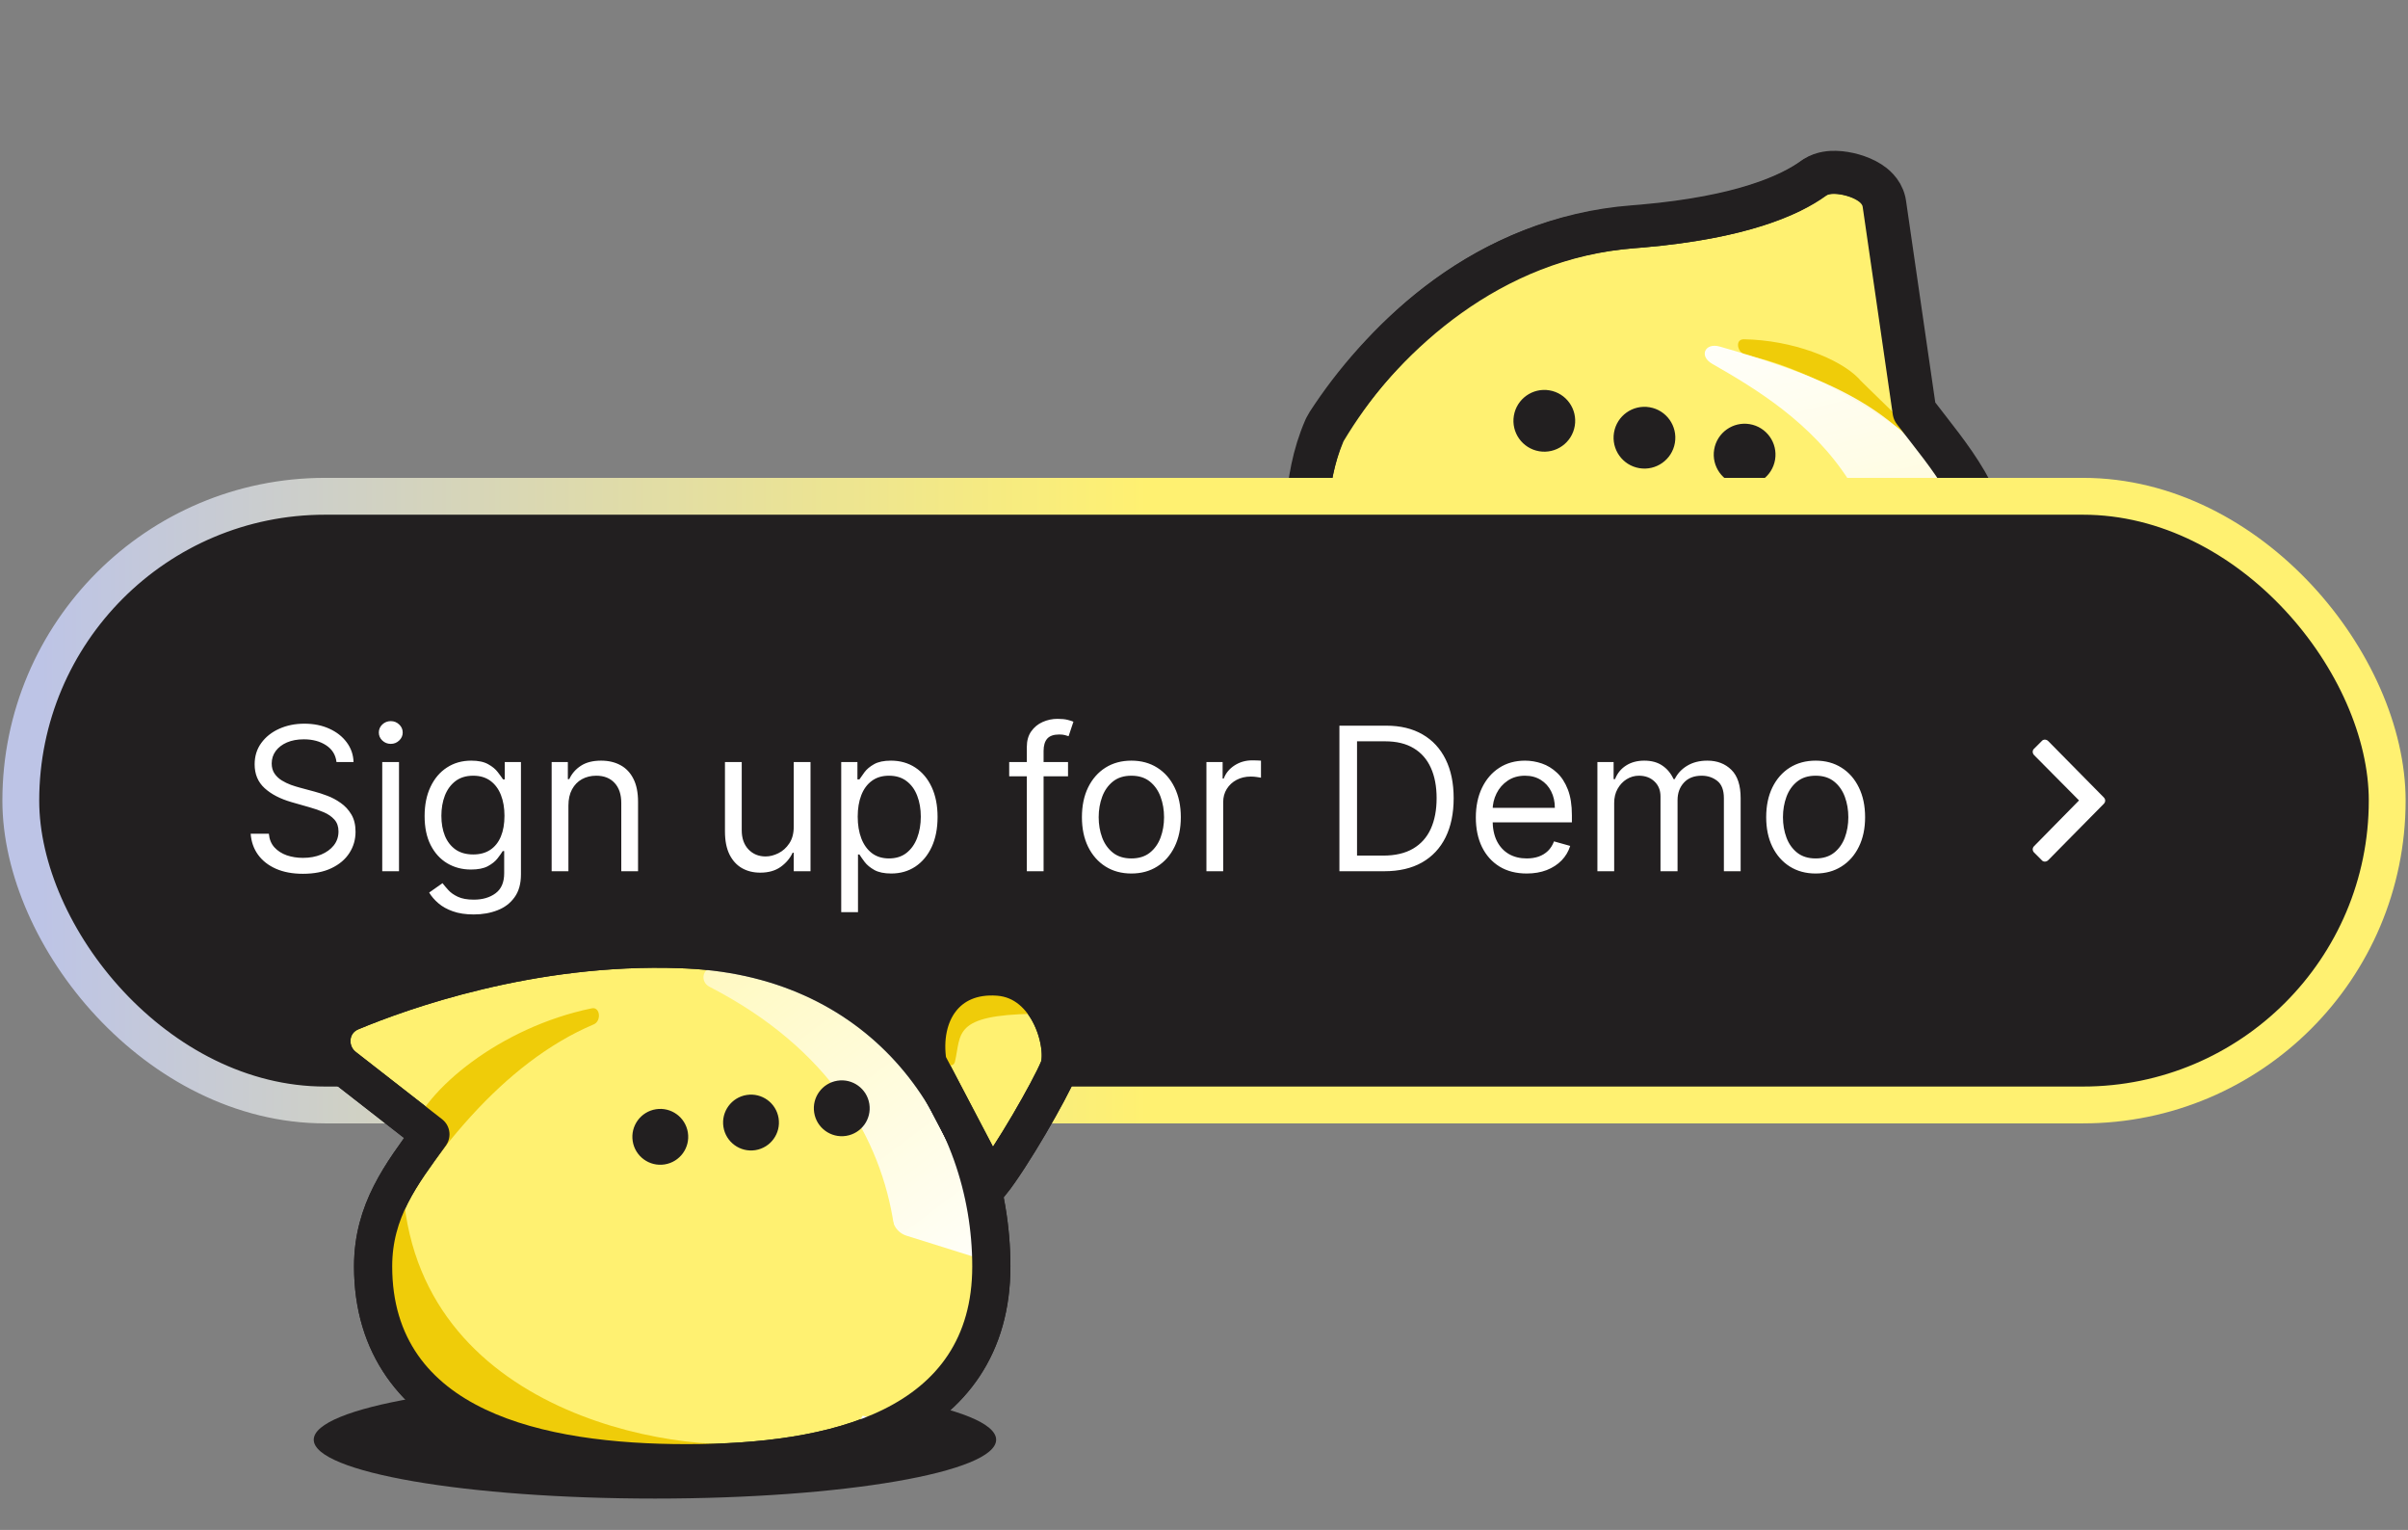 <svg width="307" height="195" viewBox="0 0 307 195" fill="none" xmlns="http://www.w3.org/2000/svg">
<rect x="0" y="0" width="307" height="195" fill="#808080" stroke="none"/>
<path d="M234.023 21.961C234.773 21.979 235.553 22.117 236.256 22.317C236.948 22.515 237.712 22.815 238.379 23.242C238.856 23.547 239.922 24.317 240.238 25.682L240.291 25.963L244.125 52.403C248.768 58.477 253.653 63.758 253.907 72.282C254.074 77.867 252.752 82.576 250.214 86.46C247.691 90.321 244.076 93.2 239.905 95.336C231.638 99.568 220.808 101.069 210.519 101.376C200.234 101.684 189.619 100.826 181.399 97.066C177.246 95.165 173.623 92.487 171.002 88.773C168.37 85.045 166.864 80.439 166.698 74.888C166.509 68.564 166.014 61.32 168.919 54.64L168.998 54.467C169.081 54.296 169.173 54.133 169.275 53.976L169.92 53.003C176.781 42.862 189.794 30.313 208.226 28.901L209.46 28.799C222.006 27.695 228.229 24.894 231.234 22.713L231.425 22.584C232.385 21.979 233.467 21.948 234.023 21.961Z" fill="#FFF171" stroke="#221F20" stroke-width="5.476" stroke-linejoin="round"/>
<path d="M222.951 97.328C212.156 97.65 173.185 94.757 169.599 62.613C169.599 62.613 164.968 63.749 168.911 82.028C172.853 100.307 205.209 103.753 222.951 97.328Z" fill="#EFCC09"/>
<path d="M222.649 45.274C229.857 46.745 237.683 51.28 244.511 56.352C244.595 55.35 237.337 48.776 236.969 48.234C234.517 45.704 228.511 43.34 222.331 43.243C221.132 43.224 221.474 45.034 222.649 45.274Z" fill="#EFCC09"/>
<path d="M218.284 46.365C216.573 45.388 217.362 43.633 219.257 44.172C240.883 50.322 243.747 55.258 252.923 67.712C260.762 78.35 247.478 90.717 240.937 95.854C239.848 96.709 238.41 95.656 238.758 94.317C246.718 63.617 229.527 52.786 218.284 46.365Z" fill="url(#paint0_linear_446_1320)"/>
<path d="M195.048 68.061C195.024 68.058 194.999 68.055 194.974 68.052C195.014 67.974 195.038 67.98 195.048 68.061C208.824 69.786 206.978 80.423 203.728 88.206C202.447 91.277 203.923 94.924 207.124 95.831L209.726 96.567L191.334 96.21C190.519 96.495 195.224 69.552 195.048 68.061Z" fill="#EFCC09"/>
<path d="M233.918 22.017C234.663 22.034 235.439 22.172 236.138 22.372C236.828 22.569 237.587 22.866 238.248 23.29C238.723 23.593 239.775 24.354 240.086 25.701L240.138 25.977L243.974 52.431C248.623 58.514 253.5 63.781 253.754 72.291C253.921 77.867 252.601 82.565 250.069 86.44C247.551 90.292 243.943 93.167 239.778 95.299C231.52 99.527 220.7 101.027 210.413 101.334C200.131 101.642 189.524 100.785 181.315 97.029C177.168 95.131 173.553 92.457 170.937 88.752C168.312 85.033 166.808 80.436 166.643 74.894C166.458 68.72 166.051 61.714 168.804 55.206L168.882 55.038C168.911 54.982 168.941 54.928 168.972 54.875L169.618 53.82C176.481 42.872 189.329 30.396 208.125 28.956L209.36 28.855C221.912 27.75 228.144 24.948 231.159 22.759L231.347 22.632C232.295 22.035 233.365 22.004 233.918 22.017Z" stroke="#221F20" stroke-width="5.378" stroke-linejoin="round"/>
<path d="M208.999 59.669C206.855 59.307 205.411 57.276 205.773 55.132C206.135 52.989 208.166 51.544 210.309 51.906C212.453 52.268 213.897 54.299 213.535 56.443C213.173 58.586 211.142 60.031 208.999 59.669Z" fill="#221F20"/>
<path d="M196.232 57.515C194.089 57.153 192.644 55.122 193.006 52.978C193.368 50.834 195.399 49.39 197.543 49.752C199.686 50.114 201.13 52.145 200.769 54.288C200.407 56.432 198.376 57.876 196.232 57.515Z" fill="#221F20"/>
<path d="M221.769 61.823C219.626 61.461 218.181 59.43 218.543 57.287C218.905 55.143 220.936 53.699 223.08 54.061C225.223 54.422 226.668 56.453 226.306 58.597C225.944 60.741 223.913 62.185 221.769 61.823Z" fill="#221F20"/>
<rect x="2.652" y="63.254" width="301.696" height="77.579" rx="38.789" fill="#221F20"/>
<rect x="2.652" y="63.254" width="301.696" height="77.579" rx="38.789" stroke="url(#paint1_linear_446_1320)" stroke-width="4.696"/>
<path d="M42.901 97.129C42.792 96.211 42.352 95.498 41.578 94.991C40.806 94.484 39.857 94.23 38.734 94.23C37.913 94.23 37.194 94.363 36.578 94.629C35.968 94.894 35.491 95.26 35.147 95.725C34.809 96.19 34.639 96.718 34.639 97.31C34.639 97.805 34.757 98.231 34.993 98.587C35.234 98.938 35.542 99.231 35.917 99.466C36.291 99.695 36.684 99.886 37.094 100.037C37.505 100.182 37.883 100.299 38.227 100.39L40.111 100.897C40.594 101.024 41.132 101.199 41.723 101.423C42.321 101.646 42.892 101.951 43.435 102.338C43.985 102.718 44.438 103.207 44.794 103.805C45.151 104.403 45.329 105.137 45.329 106.006C45.329 107.009 45.066 107.915 44.541 108.724C44.021 109.533 43.26 110.176 42.258 110.653C41.261 111.131 40.051 111.369 38.625 111.369C37.297 111.369 36.146 111.155 35.174 110.726C34.208 110.297 33.447 109.699 32.891 108.932C32.342 108.165 32.031 107.275 31.958 106.26H34.277C34.338 106.961 34.573 107.54 34.984 107.999C35.401 108.452 35.926 108.79 36.56 109.014C37.2 109.231 37.889 109.34 38.625 109.34C39.483 109.34 40.253 109.201 40.935 108.923C41.618 108.639 42.158 108.247 42.557 107.746C42.955 107.238 43.155 106.646 43.155 105.97C43.155 105.354 42.983 104.853 42.638 104.466C42.294 104.08 41.841 103.766 41.279 103.524C40.718 103.283 40.111 103.071 39.459 102.89L37.176 102.238C35.727 101.821 34.579 101.226 33.734 100.453C32.888 99.68 32.465 98.669 32.465 97.419C32.465 96.38 32.746 95.474 33.308 94.701C33.876 93.922 34.636 93.318 35.591 92.889C36.551 92.455 37.623 92.237 38.806 92.237C40.002 92.237 41.065 92.452 41.995 92.88C42.925 93.303 43.662 93.883 44.206 94.62C44.755 95.356 45.045 96.193 45.075 97.129H42.901ZM48.733 111.043V97.129H50.87V111.043H48.733ZM49.82 94.81C49.403 94.81 49.044 94.668 48.742 94.384C48.446 94.1 48.298 93.759 48.298 93.361C48.298 92.962 48.446 92.621 48.742 92.337C49.044 92.053 49.403 91.911 49.82 91.911C50.236 91.911 50.593 92.053 50.889 92.337C51.191 92.621 51.342 92.962 51.342 93.361C51.342 93.759 51.191 94.1 50.889 94.384C50.593 94.668 50.236 94.81 49.82 94.81ZM60.402 116.551C59.37 116.551 58.482 116.418 57.739 116.152C56.996 115.892 56.377 115.548 55.882 115.119C55.393 114.697 55.003 114.244 54.714 113.761L56.417 112.565C56.61 112.818 56.854 113.108 57.15 113.434C57.446 113.767 57.851 114.053 58.364 114.295C58.884 114.543 59.563 114.666 60.402 114.666C61.526 114.666 62.453 114.395 63.183 113.851C63.914 113.308 64.279 112.456 64.279 111.297V108.47H64.098C63.941 108.724 63.718 109.038 63.428 109.412C63.144 109.781 62.733 110.11 62.196 110.4C61.665 110.684 60.946 110.826 60.04 110.826C58.917 110.826 57.908 110.56 57.014 110.028C56.127 109.497 55.423 108.724 54.904 107.709C54.391 106.695 54.134 105.463 54.134 104.013C54.134 102.588 54.384 101.347 54.886 100.29C55.387 99.227 56.084 98.406 56.978 97.826C57.872 97.241 58.905 96.948 60.076 96.948C60.982 96.948 61.701 97.099 62.232 97.401C62.77 97.697 63.18 98.035 63.464 98.415C63.754 98.79 63.977 99.098 64.135 99.339H64.352V97.129H66.417V111.442C66.417 112.637 66.146 113.61 65.602 114.358C65.065 115.113 64.34 115.666 63.428 116.016C62.522 116.372 61.514 116.551 60.402 116.551ZM60.33 108.905C61.188 108.905 61.912 108.709 62.504 108.316C63.096 107.924 63.546 107.359 63.854 106.622C64.162 105.886 64.316 105.004 64.316 103.977C64.316 102.975 64.165 102.09 63.863 101.323C63.561 100.556 63.114 99.955 62.522 99.52C61.93 99.085 61.2 98.868 60.33 98.868C59.424 98.868 58.669 99.098 58.065 99.557C57.467 100.016 57.017 100.632 56.715 101.405C56.42 102.178 56.272 103.035 56.272 103.977C56.272 104.943 56.423 105.798 56.725 106.541C57.033 107.278 57.486 107.857 58.083 108.28C58.687 108.697 59.436 108.905 60.33 108.905ZM72.469 102.673V111.043H70.331V97.129H72.396V99.303H72.577C72.903 98.596 73.399 98.029 74.063 97.6C74.727 97.165 75.585 96.948 76.635 96.948C77.578 96.948 78.402 97.141 79.109 97.527C79.815 97.908 80.365 98.488 80.757 99.267C81.15 100.04 81.346 101.018 81.346 102.202V111.043H79.208V102.347C79.208 101.254 78.924 100.402 78.357 99.792C77.789 99.176 77.01 98.868 76.019 98.868C75.337 98.868 74.727 99.016 74.19 99.312C73.658 99.608 73.239 100.04 72.93 100.607C72.623 101.175 72.469 101.864 72.469 102.673ZM101.196 105.354V97.129H103.334V111.043H101.196V108.688H101.051C100.725 109.394 100.217 109.995 99.529 110.49C98.841 110.98 97.971 111.224 96.92 111.224C96.05 111.224 95.278 111.034 94.601 110.653C93.925 110.267 93.393 109.687 93.007 108.914C92.62 108.135 92.427 107.154 92.427 105.97V97.129H94.565V105.825C94.565 106.84 94.849 107.649 95.416 108.253C95.99 108.857 96.721 109.159 97.609 109.159C98.14 109.159 98.68 109.023 99.23 108.751C99.786 108.479 100.251 108.063 100.625 107.501C101.006 106.939 101.196 106.224 101.196 105.354ZM107.249 116.261V97.129H109.315V99.339H109.568C109.725 99.098 109.943 98.79 110.221 98.415C110.504 98.035 110.909 97.697 111.434 97.401C111.966 97.099 112.684 96.948 113.59 96.948C114.762 96.948 115.795 97.241 116.688 97.826C117.582 98.412 118.28 99.243 118.781 100.318C119.282 101.392 119.533 102.661 119.533 104.122C119.533 105.596 119.282 106.873 118.781 107.954C118.28 109.029 117.585 109.862 116.697 110.454C115.81 111.04 114.786 111.333 113.627 111.333C112.733 111.333 112.017 111.185 111.48 110.889C110.942 110.587 110.529 110.246 110.239 109.865C109.949 109.479 109.725 109.159 109.568 108.905H109.387V116.261H107.249ZM109.351 104.086C109.351 105.137 109.505 106.064 109.813 106.867C110.121 107.664 110.571 108.289 111.163 108.742C111.754 109.189 112.479 109.412 113.337 109.412C114.23 109.412 114.976 109.177 115.574 108.706C116.178 108.229 116.631 107.589 116.933 106.785C117.241 105.976 117.395 105.076 117.395 104.086C117.395 103.108 117.244 102.226 116.942 101.441C116.646 100.65 116.196 100.025 115.592 99.566C114.994 99.101 114.243 98.868 113.337 98.868C112.467 98.868 111.736 99.088 111.145 99.529C110.553 99.964 110.106 100.574 109.804 101.359C109.502 102.138 109.351 103.047 109.351 104.086ZM136.165 97.129V98.941H128.664V97.129H136.165ZM130.911 111.043V95.208C130.911 94.411 131.098 93.747 131.472 93.216C131.847 92.684 132.333 92.285 132.931 92.02C133.528 91.754 134.16 91.621 134.824 91.621C135.349 91.621 135.778 91.663 136.11 91.748C136.442 91.833 136.69 91.911 136.853 91.984L136.237 93.832C136.128 93.795 135.977 93.75 135.784 93.696C135.597 93.641 135.349 93.614 135.041 93.614C134.335 93.614 133.824 93.792 133.51 94.149C133.202 94.505 133.048 95.027 133.048 95.716V111.043H130.911ZM144.24 111.333C142.984 111.333 141.882 111.034 140.934 110.436C139.992 109.838 139.255 109.002 138.724 107.927C138.198 106.852 137.936 105.596 137.936 104.158C137.936 102.709 138.198 101.444 138.724 100.363C139.255 99.282 139.992 98.442 140.934 97.844C141.882 97.247 142.984 96.948 144.24 96.948C145.496 96.948 146.596 97.247 147.538 97.844C148.486 98.442 149.223 99.282 149.748 100.363C150.279 101.444 150.545 102.709 150.545 104.158C150.545 105.596 150.279 106.852 149.748 107.927C149.223 109.002 148.486 109.838 147.538 110.436C146.596 111.034 145.496 111.333 144.24 111.333ZM144.24 109.412C145.195 109.412 145.98 109.168 146.596 108.679C147.212 108.189 147.668 107.546 147.963 106.749C148.259 105.952 148.407 105.088 148.407 104.158C148.407 103.228 148.259 102.362 147.963 101.559C147.668 100.755 147.212 100.106 146.596 99.611C145.98 99.116 145.195 98.868 144.24 98.868C143.286 98.868 142.501 99.116 141.885 99.611C141.269 100.106 140.813 100.755 140.517 101.559C140.221 102.362 140.073 103.228 140.073 104.158C140.073 105.088 140.221 105.952 140.517 106.749C140.813 107.546 141.269 108.189 141.885 108.679C142.501 109.168 143.286 109.412 144.24 109.412ZM153.809 111.043V97.129H155.874V99.231H156.019C156.273 98.542 156.731 97.983 157.396 97.555C158.06 97.126 158.809 96.911 159.642 96.911C159.799 96.911 159.996 96.915 160.231 96.921C160.467 96.927 160.645 96.936 160.766 96.948V99.122C160.693 99.104 160.527 99.076 160.267 99.04C160.014 98.998 159.745 98.977 159.461 98.977C158.785 98.977 158.181 99.119 157.649 99.403C157.124 99.68 156.707 100.067 156.399 100.562C156.097 101.051 155.946 101.61 155.946 102.238V111.043H153.809ZM176.489 111.043H170.764V92.491H176.743C178.542 92.491 180.082 92.862 181.363 93.605C182.643 94.342 183.624 95.402 184.307 96.785C184.989 98.162 185.33 99.81 185.33 101.731C185.33 103.663 184.986 105.327 184.298 106.722C183.609 108.111 182.607 109.18 181.29 109.929C179.974 110.672 178.373 111.043 176.489 111.043ZM173.011 109.05H176.344C177.878 109.05 179.149 108.754 180.158 108.162C181.166 107.57 181.918 106.728 182.414 105.635C182.909 104.542 183.156 103.24 183.156 101.731C183.156 100.233 182.912 98.944 182.423 97.863C181.933 96.776 181.203 95.942 180.23 95.362C179.258 94.777 178.047 94.484 176.598 94.484H173.011V109.05ZM194.643 111.333C193.302 111.333 192.146 111.037 191.173 110.445C190.207 109.847 189.461 109.014 188.936 107.945C188.416 106.87 188.157 105.62 188.157 104.195C188.157 102.769 188.416 101.513 188.936 100.426C189.461 99.333 190.192 98.482 191.128 97.872C192.07 97.256 193.169 96.948 194.425 96.948C195.15 96.948 195.866 97.069 196.572 97.31C197.279 97.552 197.922 97.944 198.502 98.488C199.081 99.025 199.543 99.738 199.888 100.626C200.232 101.513 200.404 102.606 200.404 103.905V104.811H189.679V102.963H198.23C198.23 102.178 198.073 101.477 197.759 100.861C197.451 100.245 197.01 99.759 196.436 99.403C195.869 99.046 195.198 98.868 194.425 98.868C193.574 98.868 192.837 99.079 192.215 99.502C191.599 99.919 191.125 100.462 190.793 101.133C190.461 101.803 190.295 102.522 190.295 103.289V104.521C190.295 105.572 190.476 106.462 190.838 107.193C191.206 107.918 191.717 108.47 192.369 108.851C193.021 109.225 193.779 109.412 194.643 109.412C195.204 109.412 195.712 109.334 196.165 109.177C196.624 109.014 197.019 108.772 197.351 108.452C197.683 108.126 197.94 107.721 198.121 107.238L200.187 107.818C199.969 108.519 199.604 109.135 199.091 109.666C198.577 110.191 197.943 110.602 197.188 110.898C196.433 111.188 195.585 111.333 194.643 111.333ZM203.656 111.043V97.129H205.722V99.303H205.903C206.193 98.56 206.661 97.983 207.307 97.573C207.953 97.156 208.729 96.948 209.635 96.948C210.553 96.948 211.317 97.156 211.927 97.573C212.543 97.983 213.023 98.56 213.367 99.303H213.512C213.868 98.584 214.403 98.014 215.115 97.591C215.828 97.162 216.682 96.948 217.679 96.948C218.923 96.948 219.941 97.337 220.732 98.116C221.523 98.889 221.918 100.094 221.918 101.731V111.043H219.781V101.731C219.781 100.704 219.5 99.97 218.938 99.529C218.376 99.088 217.715 98.868 216.954 98.868C215.976 98.868 215.218 99.164 214.681 99.756C214.143 100.342 213.874 101.084 213.874 101.984V111.043H211.7V101.513C211.7 100.722 211.444 100.085 210.93 99.602C210.417 99.113 209.756 98.868 208.946 98.868C208.391 98.868 207.871 99.016 207.388 99.312C206.911 99.608 206.525 100.019 206.229 100.544C205.939 101.063 205.794 101.664 205.794 102.347V111.043H203.656ZM231.48 111.333C230.224 111.333 229.122 111.034 228.173 110.436C227.231 109.838 226.495 109.002 225.963 107.927C225.438 106.852 225.175 105.596 225.175 104.158C225.175 102.709 225.438 101.444 225.963 100.363C226.495 99.282 227.231 98.442 228.173 97.844C229.122 97.247 230.224 96.948 231.48 96.948C232.736 96.948 233.835 97.247 234.777 97.844C235.725 98.442 236.462 99.282 236.987 100.363C237.519 101.444 237.785 102.709 237.785 104.158C237.785 105.596 237.519 106.852 236.987 107.927C236.462 109.002 235.725 109.838 234.777 110.436C233.835 111.034 232.736 111.333 231.48 111.333ZM231.48 109.412C232.434 109.412 233.219 109.168 233.835 108.679C234.451 108.189 234.907 107.546 235.203 106.749C235.499 105.952 235.647 105.088 235.647 104.158C235.647 103.228 235.499 102.362 235.203 101.559C234.907 100.755 234.451 100.106 233.835 99.611C233.219 99.116 232.434 98.868 231.48 98.868C230.526 98.868 229.741 99.116 229.125 99.611C228.509 100.106 228.053 100.755 227.757 101.559C227.461 102.362 227.313 103.228 227.313 104.158C227.313 105.088 227.461 105.952 227.757 106.749C228.053 107.546 228.509 108.189 229.125 108.679C229.741 109.168 230.526 109.412 231.48 109.412Z" fill="white"/>
<path d="M268.212 102.456C268.454 102.213 268.454 101.874 268.212 101.631L261.13 94.452C260.887 94.21 260.499 94.21 260.305 94.452L259.335 95.422C259.093 95.617 259.093 96.004 259.335 96.247L265.059 102.019L259.335 107.84C259.093 108.082 259.093 108.422 259.335 108.664L260.305 109.634C260.499 109.877 260.887 109.877 261.13 109.634L268.212 102.456Z" fill="white"/>
<ellipse cx="43.5" cy="7.5" rx="43.5" ry="7.5" transform="matrix(1 0 0 -1 40 191)" fill="#221F20"/>
<path d="M86.737 120.969C67.687 120.293 51.032 126.326 44.772 128.936L44.494 129.062C41.81 130.398 41.54 133.932 43.645 135.811L43.862 135.993L54.874 144.575C51.177 149.639 47.569 154.31 47.569 161.412C47.569 166.457 48.889 170.669 51.283 174.104C53.663 177.518 57.002 180.019 60.825 181.834C68.404 185.432 78.225 186.496 87.532 186.496C96.835 186.496 106.401 185.434 113.72 181.817C117.417 179.99 120.613 177.476 122.878 174.056C125.151 170.623 126.386 166.427 126.386 161.412C126.386 141.938 113.14 122.195 87.645 121.007L86.737 120.969Z" fill="#FFF171" stroke="#221F20" stroke-width="4.866" stroke-linejoin="round"/>
<path d="M98.637 183.628C88.615 185.768 53.795 181.286 51.422 152.133C51.422 152.133 47.205 153.034 50.275 169.664C53.345 186.294 82.425 188.957 98.637 183.628Z" fill="#EFCC09"/>
<path d="M75.692 130.564C64.152 135.438 54.807 147.236 48.067 159.28C47.106 157.999 52.257 145.464 52.343 144.552C54.13 138.951 63.706 130.934 75.446 128.516C76.524 128.294 76.706 130.136 75.692 130.564Z" fill="#EFCC09"/>
<path d="M108.41 182.96C132.838 170.967 125.51 160.76 120.558 141.308C117.01 127.371 100.225 124.12 90.993 123.397C89.565 123.285 89.188 125.118 90.461 125.773C121.198 141.597 116.395 171.823 108.41 182.96Z" fill="url(#paint2_linear_446_1320)"/>
<path d="M124.502 160.294L115.567 157.495C114.711 157.227 114.057 156.533 113.839 155.663C113.553 154.517 112.523 153.713 111.342 153.713H110.183C109.382 153.713 108.599 153.95 107.932 154.394L105.344 156.12C104.825 156.466 104.382 156.914 104.041 157.436L102.64 159.584C101.868 160.769 101.682 162.243 102.137 163.582L106.86 177.49C107.883 180.5 111.574 181.594 114.072 179.628L118.538 176.112C118.71 175.977 118.872 175.829 119.023 175.671L126.46 167.868C128.815 165.398 127.759 161.314 124.502 160.294Z" fill="#FFF171"/>
<path d="M86.737 120.969C67.687 120.293 51.032 126.326 44.772 128.936L44.494 129.062C41.81 130.398 41.54 133.932 43.645 135.811L43.862 135.993L54.874 144.575C51.177 149.639 47.569 154.31 47.569 161.412C47.569 166.457 48.889 170.669 51.283 174.104C53.663 177.518 57.002 180.019 60.825 181.834C68.404 185.432 78.225 186.496 87.532 186.496C96.835 186.496 106.401 185.434 113.72 181.817C117.417 179.99 120.613 177.476 122.878 174.056C125.151 170.623 126.386 166.427 126.386 161.412C126.386 141.938 113.14 122.195 87.645 121.007L86.737 120.969Z" stroke="#221F20" stroke-width="4.866" stroke-linejoin="round"/>
<path d="M96.301 146.592C94.359 146.898 92.537 145.571 92.231 143.629C91.926 141.687 93.252 139.865 95.195 139.559C97.137 139.254 98.959 140.58 99.264 142.522C99.57 144.464 98.243 146.286 96.301 146.592Z" fill="#221F20"/>
<path d="M84.734 148.412C82.792 148.718 80.97 147.391 80.665 145.449C80.359 143.507 81.686 141.685 83.628 141.379C85.57 141.074 87.392 142.401 87.698 144.343C88.003 146.285 86.677 148.107 84.734 148.412Z" fill="#221F20"/>
<path d="M107.871 144.774C105.929 145.079 104.107 143.752 103.802 141.81C103.496 139.868 104.823 138.046 106.765 137.741C108.707 137.435 110.529 138.762 110.834 140.704C111.14 142.646 109.813 144.468 107.871 144.774Z" fill="#221F20"/>
<path d="M127.305 124.48C120.612 123.968 117.275 129.266 118.253 135.479L126.295 150.816C128.974 147.457 133.832 138.983 134.974 136.234C136.054 133.634 133.997 124.993 127.305 124.48Z" fill="#FFF171" stroke="#221F20" stroke-width="4.866" stroke-linecap="round"/>
<path d="M121.756 135.289C122.562 131.766 121.474 129.379 131.795 129.211C131.795 129.211 133.529 124.872 126.488 125.775C120.176 126.585 119.443 129.133 120.567 135.144C120.709 135.907 121.586 136.032 121.756 135.289Z" fill="#EFCC09"/>
<path d="M127.305 124.48C120.612 123.968 117.275 129.266 118.253 135.479L126.295 150.816C128.974 147.457 133.832 138.983 134.974 136.234C136.054 133.634 133.997 124.993 127.305 124.48Z" stroke="#221F20" stroke-width="4.866" stroke-linecap="round"/>
<defs>
<linearGradient id="paint0_linear_446_1320" x1="267.549" y1="27.182" x2="301.536" y2="167.053" gradientUnits="userSpaceOnUse">
<stop stop-color="#FFFFFE"/>
<stop offset="1" stop-color="#FFFFFE" stop-opacity="0"/>
</linearGradient>
<linearGradient id="paint1_linear_446_1320" x1="5" y1="102.043" x2="302" y2="102.043" gradientUnits="userSpaceOnUse">
<stop stop-color="#BDC4E6"/>
<stop offset="0.476" stop-color="#FFF171"/>
<stop offset="0.971" stop-color="#FFF171"/>
</linearGradient>
<linearGradient id="paint2_linear_446_1320" x1="154.393" y1="145.185" x2="76.037" y2="41.236" gradientUnits="userSpaceOnUse">
<stop stop-color="#FFFFFE"/>
<stop offset="1" stop-color="#FFFFFE" stop-opacity="0"/>
</linearGradient>
</defs>
</svg>
